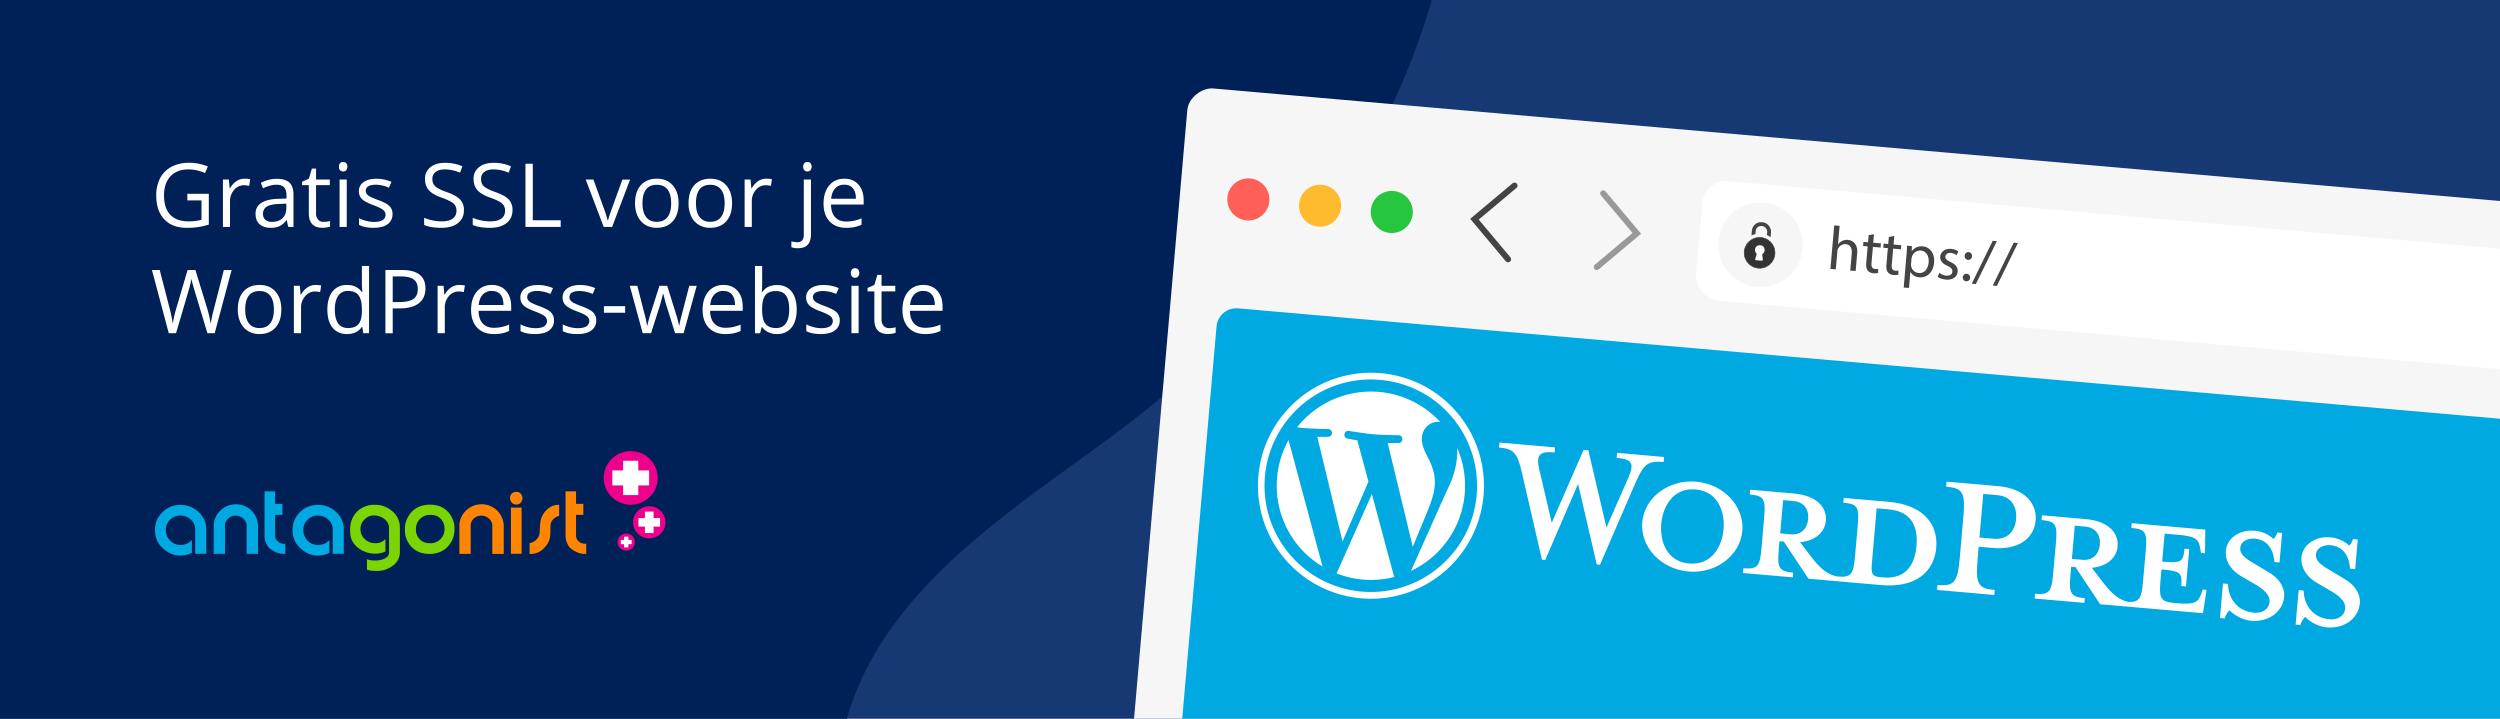 <svg xmlns="http://www.w3.org/2000/svg" xmlns:xlink="http://www.w3.org/1999/xlink" viewBox="0 0 2400 690"><defs><style>.cls-1,.cls-10,.cls-12,.cls-14,.cls-15{fill:none;}.cls-2{isolation:isolate;}.cls-3{fill:#173973;}.cls-4{clip-path:url(#clip-path);}.cls-5{fill:#002157;fill-rule:evenodd;}.cls-6{mix-blend-mode:multiply;opacity:0.1;}.cls-7{fill:#f6f6f6;}.cls-8{fill:#fff;}.cls-9{fill:#00a9e1;}.cls-10,.cls-11,.cls-15{stroke:#444;}.cls-10,.cls-11,.cls-14,.cls-15{stroke-miterlimit:10;}.cls-10{stroke-width:3.69px;}.cls-11{fill:#333;stroke-width:0.64px;}.cls-12{stroke:#fff;stroke-linejoin:round;stroke-width:1.84px;}.cls-13{fill:#444;}.cls-14{stroke:#999;}.cls-14,.cls-15{stroke-linecap:round;stroke-width:5.83px;}.cls-16{fill:#fe5f57;}.cls-17{fill:#febb2e;}.cls-18{fill:#26c73f;}.cls-19{fill:#ec008c;}.cls-20{fill:#7bd503;}.cls-21{fill:#ff8400;}</style><clipPath id="clip-path"><rect class="cls-1" width="2400" height="690"/></clipPath></defs><g class="cls-2"><g id="Laag_1" data-name="Laag 1"><rect class="cls-3" width="2400" height="690"/><g class="cls-4"><path class="cls-5" d="M852.15-542.53c-7.47-514.23-166.74-934.56-379.13-678.12-75.15,90.73-116,266-190.43,359.35-68.49,85.91-153.92,97-233.89,96.42C-113.24-766-301.52-898.2-350.13-484.78-383.24-203.28-192-23.76-238.7,247.28c-14.57,84.66-59.9,147.28-97.12,200.11-92.46,131.22-161.31,244-229.76,430.46C-693.75,1226.77-702.85,1389.33-658,1609c48.6,238.22,230.3,461.82,381.09,350.08,180.9-134,163.77-419.94,365-568,169.86-125,221.57,143,285.27,362.31,120.14,413.65,353.54,397.86,512.48,38.87,51.78-117,140.12-372.53,122.63-539.91-14.12-135.1-109.27-216.6-155.37-308.1C691,622.49,963.34,506.85,1106.2,388.63c136.53-112.95,356.65-345.28,283.94-764.39-25-143.8-198.91-272.5-269-222.37C1022-527.16,855-343.63,852.15-542.53Z"/><g class="cls-6"><rect x="1794.72" y="-509.25" width="900.13" height="2286.72" rx="23.03" transform="translate(1417.44 2815.09) rotate(-85)"/></g><rect class="cls-7" x="1791.52" y="-512.45" width="900.13" height="2286.72" rx="23.03" transform="translate(1417.7 2808.98) rotate(-85)"/><rect class="cls-8" x="1627.88" y="247.33" width="1734.85" height="115.17" rx="23.03" transform="translate(36.07 -216.32) rotate(5)"/><rect class="cls-9" x="1142.5" y="359.95" width="1529.53" height="553.78" rx="19.12" transform="translate(62.76 -163.81) rotate(5)"/><circle class="cls-7" cx="1690.11" cy="234.93" r="40.54"/><rect class="cls-10" x="1683.27" y="215.13" width="14.74" height="22.11" rx="6.95" transform="translate(26.15 -146.49) rotate(5)"/><circle class="cls-7" cx="1689.2" cy="242.71" r="18.43"/><circle class="cls-11" cx="1689.2" cy="242.71" r="14.74"/><circle class="cls-8" cx="1689.44" cy="239.95" r="3.69"/><polygon class="cls-8" points="1691.39 249.37 1685.88 248.89 1688.52 239.87 1690.36 240.03 1691.39 249.37"/><circle class="cls-12" cx="1689.44" cy="239.95" r="3.69"/><polygon class="cls-12" points="1691.39 249.37 1685.88 248.89 1688.52 239.87 1690.36 240.03 1691.39 249.37"/><path class="cls-13" d="M1760.86,216.38l5.18.45-1.56,17.76h.12a9.61,9.61,0,0,1,4-3.32,10.68,10.68,0,0,1,5.42-1c3.82.33,9.73,3.22,8.87,13l-1.48,16.93-5.17-.45,1.43-16.34c.4-4.59-1-8.62-5.85-9a7.47,7.47,0,0,0-7.39,4.57,6.27,6.27,0,0,0-.56,2.44l-1.51,17.17-5.17-.46Z"/><path class="cls-13" d="M1799,224.87l-.71,8.18,7.41.64-.35,3.94L1798,237l-1.34,15.34c-.31,3.53.52,5.62,3.4,5.87a11.48,11.48,0,0,0,3-.09L1803,262a12.67,12.67,0,0,1-4.64.3,7.18,7.18,0,0,1-5.4-2.66c-1.34-1.66-1.64-4.23-1.35-7.58l1.36-15.53-4.41-.38.34-3.94,4.41.38.6-6.82Z"/><path class="cls-13" d="M1818.51,226.58l-.72,8.17,7.41.65-.35,3.94-7.4-.65L1816.1,254c-.31,3.53.52,5.62,3.4,5.87a11.48,11.48,0,0,0,3-.09l-.1,3.9a12.69,12.69,0,0,1-4.65.31,7.21,7.21,0,0,1-5.4-2.67c-1.33-1.66-1.64-4.23-1.35-7.58l1.36-15.52-4.41-.39.34-3.94,4.41.39.6-6.82Z"/><path class="cls-13" d="M1830.21,245.2c.32-3.65.45-6.6.57-9.31l4.65.4-.19,4.9h.11a11.26,11.26,0,0,1,10.6-4.64c6.88.6,11.55,6.88,10.79,15.52-.9,10.23-7.57,14.74-14.27,14.16a10,10,0,0,1-8.37-5.24H1834l-1.35,15.46-5.12-.44Zm4.45,8a11.56,11.56,0,0,0,0,2.14,8,8,0,0,0,7.23,6.73c5.47.48,9-3.71,9.6-10.24.5-5.7-2.07-10.84-7.54-11.32a8.29,8.29,0,0,0-8.38,5.72,8.43,8.43,0,0,0-.53,2.09Z"/><path class="cls-13" d="M1861.74,261.94a13.6,13.6,0,0,0,6.64,2.65c3.76.33,5.69-1.4,5.9-3.75s-1.14-3.95-4.83-5.69c-5-2.27-7.12-5.31-6.83-8.72.41-4.58,4.44-8,10.55-7.49a14.39,14.39,0,0,1,6.85,2.38l-1.63,3.65a11.1,11.1,0,0,0-5.67-2.16c-3.06-.26-4.92,1.35-5.11,3.47-.2,2.35,1.41,3.56,5,5.29,4.78,2.32,7.09,5,6.72,9.24-.44,5-4.63,8.19-11.39,7.59a16.29,16.29,0,0,1-7.83-2.64Z"/><path class="cls-13" d="M1886.11,245.47a3.49,3.49,0,0,1,3.85-3.4c2.06.18,3.28,1.83,3.15,4a3.52,3.52,0,1,1-7-.61Zm-1.81,20.75a3.49,3.49,0,0,1,3.85-3.39c2.06.18,3.27,1.82,3.14,4a3.51,3.51,0,1,1-7-.61Z"/><path class="cls-13" d="M1892.88,272.36,1913,231.17l4,.35-20.19,41.19Z"/><path class="cls-13" d="M1913.05,274.13l20.13-41.19,4,.35L1917,274.47Z"/><polyline class="cls-14" points="1539.1 185.64 1571.35 224.07 1532.92 256.32"/><polyline class="cls-15" points="1453.92 178.19 1415.49 210.44 1447.74 248.87"/><circle class="cls-16" cx="1198.43" cy="191.45" r="20.2"/><circle class="cls-17" cx="1267.26" cy="197.47" r="20.2"/><circle class="cls-18" cx="1336.1" cy="203.49" r="20.2"/><g id="Logotype"><g id="Wordmark"><path class="cls-8" d="M1813,481.72,1770,478l-.4,4.56c13.45,1.18,15.36,4.25,13.87,21.3l-2.69,30.74c-1.5,17.06-3.93,20-17.38,18.81-10.2-2.34-16.68-8.48-25.36-19.88l-10-13c15.12-1.34,23.87-10,24.79-20.58,1.16-13.21-9.25-24.28-30.38-26.13l-42.27-3.7-.4,4.56c13.44,1.18,15.35,4.25,13.86,21.3L1691,526.71c-1.49,17-3.92,20-17.37,18.8l-.4,4.57,47.79,4.18.4-4.56c-13.45-1.18-15.34-4.49-13.84-21.54l.75-8.65,4.08.36,23.74,35.71,69.89,6.11c34.35,3,50.83-13.94,52.75-35.8S1847.36,484.72,1813,481.72ZM1709,512.06l2.8-31.94,9.84.86c10.81.95,15,8.81,14.21,17.46-.74,8.4-6.19,15.43-17,14.48Zm98.44,42.25-1.69-.14c-8.64-.76-9.65-3-8.69-14.07l4.56-52.12,11.53,1c25,2.18,27.94,20.83,26.7,35C1838.52,538.65,1832.36,556.5,1807.39,554.31Z"/><path class="cls-8" d="M1542.22,506.43l20.86-47.55c6-13.75,4.24-18-11.13-19.36l.42-4.81,45.15,4-.42,4.81c-15.13-1.33-19,2-26.59,19L1536,542.18l-3.12-.27-17.93-77.32-31.55,73-3.12-.27-19.47-84.47c-4.23-18-7.76-22-21.69-23.2l.42-4.8,53.32,4.66-.42,4.81c-14.18-1.24-18.31,1.78-14.57,17.11l11.8,50.41,30.57-69.93,4.56.4Z"/><path class="cls-8" d="M1620.81,548.64c-26.42-2.31-46.33-23.66-44.25-47.44,2.06-23.53,25.37-41.1,51.79-38.79s46.33,23.66,44.28,47.2C1670.55,533.39,1647.23,551,1620.81,548.64Zm6.89-78.78c-22.09-1.93-31.52,17.33-32.89,32.94-1.39,15.85,4.58,36.22,26.67,38.15,22.34,2,31.75-17.06,33.13-32.92C1656,492.42,1650,471.82,1627.7,469.86Z"/><path class="cls-8" d="M1915,566.39l-.42,4.8-55-4.81.42-4.8c16.09,1.41,19.33-2.42,21.43-26.44l3.36-38.43c2.1-24-.44-28.11-16.53-29.52l.42-4.8,49.71,4.34c24.74,2.17,37.32,16.1,35.83,33.15-1.45,16.57-16.28,28.34-41,26.18l-13.69-1.2-1,11.77C1896.37,560.65,1898.9,565,1915,566.39Zm2.63-91-13.68-1.2L1900.28,516l13.69,1.2c13.45,1.18,20.51-7.64,21.5-18.93C1936.48,486.71,1931.08,476.56,1917.62,475.38Z"/><path class="cls-8" d="M2114.68,566l-1.58,4.22c-2.85,7.74-5.75,10.39-22.8,8.9l-3.36-.3c-12.49-1.09-14.4-4.16-12.91-21.21l1-11c18.73,1.64,20,3.44,18.93,15.93l4.57.4,3.13-35.78-4.57-.4c-1.09,12.49-2.68,14-21.41,12.4l2.35-26.9,13.21,1.16c17.06,1.49,19.44,4.6,20.91,12.72l.81,4.67,3.84.33.29-22.72-70.61-6.18-.4,4.56c13.45,1.18,15.36,4.25,13.87,21.31l-2.69,30.74c-1.37,15.6-3.55,19.37-14.2,19-9.94-2.42-16.38-8.52-24.94-19.76l-10-13c15.13-1.34,23.87-10,24.8-20.58,1.15-13.21-9.25-24.28-30.39-26.13l-42.27-3.7-.4,4.56c13.45,1.18,15.36,4.25,13.87,21.3L1971,551.21c-1.49,17-3.93,20-17.38,18.8l-.39,4.57,47.79,4.18.4-4.56c-13.45-1.18-15.34-4.49-13.85-21.54l.76-8.65,4.08.36,23.74,35.71,98.71,8.64,3.41-22.45ZM1989,536.56l2.8-31.94,9.84.86c10.81.95,15,8.81,14.21,17.46-.74,8.4-6.2,15.43-17,14.48Z"/><path class="cls-8" d="M2161.19,595.92c-9.61-.84-17.58-6.62-20.9-10.06a17.27,17.27,0,0,0-4.56,7.83l-4.56-.4,2.9-33.14,4.8.42c.53,16,10.76,26.35,24.93,27.59,7.69.67,14.31-3.11,14.94-10.31.55-6.24-4.56-11.53-14-17l-13.13-7.68c-9.21-5.41-15.72-14-14.79-24.53,1-11.53,12.68-20.43,27.57-19.12a30.15,30.15,0,0,1,18.18,7.88c1.29-.86,2.72-3.4,3.69-6.21l4.57.39L2188.35,540l-5-.44c-.69-11.44-6.12-21.35-18.84-22.47-6.73-.58-13.31,2.71-13.84,8.72-.54,6.24,4.21,10,15.27,16.34l12.64,7.64c11,6.53,14.84,15.82,14.21,23C2191.41,587.91,2177.28,597.32,2161.19,595.92Z"/><path class="cls-8" d="M2233.81,602.27c-9.61-.84-17.57-6.62-20.9-10.06a17.27,17.27,0,0,0-4.56,7.83l-4.56-.4,2.9-33.14,4.8.42c.54,16,10.76,26.35,24.93,27.59,7.69.67,14.31-3.1,14.94-10.31.55-6.24-4.56-11.53-14-17l-13.13-7.68c-9.2-5.41-15.71-14-14.79-24.53,1-11.53,12.68-20.43,27.57-19.13a30.18,30.18,0,0,1,18.19,7.88c1.28-.85,2.71-3.39,3.68-6.21l4.57.4L2261,546.32l-5-.44c-.69-11.44-6.11-21.35-18.84-22.46-6.73-.59-13.31,2.71-13.83,8.71-.55,6.24,4.2,10,15.27,16.34l12.64,7.64c11,6.53,14.83,15.82,14.2,23C2264,594.27,2249.9,603.68,2233.81,602.27Z"/></g><g id="W_Mark" data-name="W Mark"><path class="cls-8" d="M1325,364.72A101.6,101.6,0,0,1,1380.23,387a102.86,102.86,0,0,1,25,29.86,102.16,102.16,0,0,1,.94,97.16,102.35,102.35,0,0,1-58.81,49.34,101.94,101.94,0,0,1-109.47-31.52,102,102,0,0,1-19-34.2,101.92,101.92,0,0,1,17.79-95.53,103.42,103.42,0,0,1,13.73-13.95A101.63,101.63,0,0,1,1325,364.72m.57-6.49a108.49,108.49,0,1,0,98.62,117.54,108.5,108.5,0,0,0-98.62-117.54Z"/><path class="cls-8" d="M1226,458.43a90.45,90.45,0,0,0,43.68,85.5L1237,422.46A90.11,90.11,0,0,0,1226,458.43Zm151.27,8.66c1-11.14-2.35-19.19-5.25-25.49-3.92-7.82-7.65-14.48-7-21.9.72-8.28,7.68-15.43,16.52-14.66.4,0,.78.12,1.16.17a90.39,90.39,0,0,0-137.55,5.05c2.1.25,4.09.47,5.78.61,9.42.83,24.11,1,24.11,1,4.88.14,4.83,7.32-.08,7.47,0,0-4.93.15-10.38,0l24.26,100.42,24.89-57.38-10.67-39.68c-4.83-.71-9.37-1.68-9.37-1.68-4.83-.71-3.61-8.08,1.22-7.37,0,0,14.77,2.44,23.62,3.22,9.42.82,24.11.95,24.11.95,4.88.14,4.82,7.33-.08,7.48,0,0-4.93.14-10.38-.05l24.08,99.66,11.87-28.63C1373.37,483.7,1376.59,474.79,1377.26,467.09ZM1317,474.33l-33.89,76.15a90.39,90.39,0,0,0,55.48,3.41,7.55,7.55,0,0,1-.54-1.3ZM1398.88,430a70.39,70.39,0,0,1-.21,9.31c-.8,9.14-3.41,19.26-9.67,31.66l-34.47,77.13A90.42,90.42,0,0,0,1398.88,430Z"/></g></g></g></g><g id="Laag_3" data-name="Laag 3"><path class="cls-8" d="M179.84,186.08h20.62v29.51a66,66,0,0,1-9.79,2.32,74.07,74.07,0,0,1-11.54.79q-13.78,0-21.46-8.2t-7.68-23a34.74,34.74,0,0,1,3.8-16.58,25.68,25.68,0,0,1,10.94-10.87,35.34,35.34,0,0,1,16.72-3.76,45.71,45.71,0,0,1,18.1,3.57l-2.74,6.23A40.34,40.34,0,0,0,181,162.63q-11.08,0-17.31,6.6t-6.22,18.3q0,12.28,6,18.64t17.62,6.35a52.26,52.26,0,0,0,12.33-1.46V192.39H179.84Z"/><path class="cls-8" d="M234.75,171.55a27,27,0,0,1,5.43.5l-1,6.39a23.76,23.76,0,0,0-5-.62,12.1,12.1,0,0,0-9.44,4.48,16.33,16.33,0,0,0-3.93,11.17v24.4H214V172.38h5.69l.79,8.43h.33a20,20,0,0,1,6.1-6.85A13.79,13.79,0,0,1,234.75,171.55Z"/><path class="cls-8" d="M276.66,217.87l-1.37-6.47H275a19.18,19.18,0,0,1-6.78,5.79,20.71,20.71,0,0,1-8.45,1.51q-6.77,0-10.6-3.49t-3.84-9.91q0-13.78,22-14.45l7.72-.25v-2.82c0-3.57-.77-6.2-2.31-7.91s-4-2.55-7.36-2.55c-3.8,0-8.08,1.16-12.87,3.49l-2.12-5.27a32.66,32.66,0,0,1,7.37-2.87,32,32,0,0,1,8-1q8.13,0,12.06,3.61t3.92,11.58v31ZM261.1,213q6.43,0,10.11-3.53t3.67-9.88V195.5l-6.89.29c-5.48.19-9.43,1.05-11.85,2.55a7.71,7.71,0,0,0-3.63,7,7.08,7.08,0,0,0,2.26,5.68A9.35,9.35,0,0,0,261.1,213Z"/><path class="cls-8" d="M310.66,213a22.42,22.42,0,0,0,3.52-.27,23.27,23.27,0,0,0,2.7-.56v5.27a12.74,12.74,0,0,1-3.3.89,25.35,25.35,0,0,1-3.92.35q-13.2,0-13.2-13.9V177.74H290v-3.32l6.51-2.87,2.91-9.71h4v10.54h13.2v5.36h-13.2v26.77a9.22,9.22,0,0,0,1.95,6.31A6.82,6.82,0,0,0,310.66,213Z"/><path class="cls-8" d="M325.39,160.06a4.6,4.6,0,0,1,1.16-3.47,4.1,4.1,0,0,1,2.91-1.1,4,4,0,0,1,2.86,1.12,5.57,5.57,0,0,1,0,6.91,4.22,4.22,0,0,1-5.77,0A4.66,4.66,0,0,1,325.39,160.06Zm7.47,57.81H326V172.38h6.89Z"/><path class="cls-8" d="M376.81,205.46a11.4,11.4,0,0,1-4.73,9.8q-4.72,3.44-13.28,3.44-9,0-14.11-2.86v-6.39a34.86,34.86,0,0,0,7,2.61,29.28,29.28,0,0,0,7.25,1q5.38,0,8.3-1.73a5.93,5.93,0,0,0,.6-9.79q-2.31-1.89-9-4.46a49.15,49.15,0,0,1-9-4.13,12.28,12.28,0,0,1-4-4,10.45,10.45,0,0,1-1.31-5.35,10.2,10.2,0,0,1,4.53-8.78q4.52-3.21,12.41-3.22a36.35,36.35,0,0,1,14.36,3l-2.45,5.6A33,33,0,0,0,361,177.32c-3.26,0-5.73.51-7.39,1.54a4.74,4.74,0,0,0-2.49,4.23,5.08,5.08,0,0,0,.94,3.11,9,9,0,0,0,3,2.45,64.71,64.71,0,0,0,8,3.36q8.1,3,10.94,5.94A10.45,10.45,0,0,1,376.81,205.46Z"/><path class="cls-8" d="M445.38,201.73q0,8-5.81,12.49T423.8,218.7q-10.8,0-16.61-2.78v-6.81A45.13,45.13,0,0,0,424,212.52q7.06,0,10.63-2.68a8.78,8.78,0,0,0,3.57-7.45,9.54,9.54,0,0,0-1.27-5.17,11.67,11.67,0,0,0-4.23-3.71,58.9,58.9,0,0,0-9-3.86q-8.46-3-12.1-7.18T408,171.64a13.49,13.49,0,0,1,5.27-11.17q5.28-4.16,13.95-4.15a41.14,41.14,0,0,1,16.64,3.32l-2.2,6.14A37.67,37.67,0,0,0,427,162.63q-5.59,0-8.75,2.41a7.91,7.91,0,0,0-3.16,6.68,10.33,10.33,0,0,0,1.16,5.17,11,11,0,0,0,3.93,3.69,48.31,48.31,0,0,0,8.44,3.71q9.56,3.41,13.14,7.31A14.39,14.39,0,0,1,445.38,201.73Z"/><path class="cls-8" d="M492,201.73q0,8-5.81,12.49t-15.77,4.48q-10.8,0-16.61-2.78v-6.81a45.13,45.13,0,0,0,16.86,3.41q7.05,0,10.62-2.68a8.78,8.78,0,0,0,3.57-7.45,9.54,9.54,0,0,0-1.27-5.17,11.67,11.67,0,0,0-4.23-3.71,58.9,58.9,0,0,0-9-3.86q-8.46-3-12.1-7.18t-3.63-10.83a13.49,13.49,0,0,1,5.27-11.17q5.28-4.16,14-4.15a41.14,41.14,0,0,1,16.64,3.32l-2.2,6.14a37.63,37.63,0,0,0-14.61-3.15q-5.6,0-8.75,2.41a7.91,7.91,0,0,0-3.16,6.68,10.33,10.33,0,0,0,1.16,5.17,11,11,0,0,0,3.93,3.69,48.31,48.31,0,0,0,8.44,3.71q9.56,3.41,13.14,7.31A14.39,14.39,0,0,1,492,201.73Z"/><path class="cls-8" d="M504.44,217.87V157.19h7.05v54.29h26.77v6.39Z"/><path class="cls-8" d="M579.56,217.87l-17.27-45.49h7.39l9.8,27a128.69,128.69,0,0,1,3.9,12.29h.33a90.85,90.85,0,0,1,2.89-9.11q2.42-6.91,10.89-30.16h7.39l-17.27,45.49Z"/><path class="cls-8" d="M651.45,195.09q0,11.11-5.61,17.37t-15.48,6.24a20.47,20.47,0,0,1-10.83-2.86,18.91,18.91,0,0,1-7.31-8.22,28.72,28.72,0,0,1-2.57-12.53q0-11.13,5.56-17.33t15.44-6.21q9.55,0,15.17,6.35T651.45,195.09Zm-34.66,0q0,8.72,3.49,13.28t10.25,4.56q6.76,0,10.27-4.54t3.51-13.3q0-8.68-3.51-13.18t-10.36-4.51q-6.77,0-10.21,4.45T616.79,195.09Z"/><path class="cls-8" d="M702.79,195.09q0,11.11-5.61,17.37T681.7,218.7a20.47,20.47,0,0,1-10.83-2.86,18.91,18.91,0,0,1-7.31-8.22A28.72,28.72,0,0,1,661,195.09q0-11.13,5.56-17.33T682,171.55q9.56,0,15.17,6.35T702.79,195.09Zm-34.66,0q0,8.72,3.49,13.28t10.25,4.56q6.76,0,10.27-4.54t3.51-13.3q0-8.68-3.51-13.18t-10.36-4.51q-6.76,0-10.21,4.45T668.13,195.09Z"/><path class="cls-8" d="M735.62,171.55a27.06,27.06,0,0,1,5.43.5l-.95,6.39a23.76,23.76,0,0,0-5-.62,12.14,12.14,0,0,0-9.45,4.48,16.37,16.37,0,0,0-3.92,11.17v24.4h-6.89V172.38h5.69l.79,8.43h.33a20,20,0,0,1,6.1-6.85A13.77,13.77,0,0,1,735.62,171.55Z"/><path class="cls-8" d="M766.12,238.29a16.59,16.59,0,0,1-6.39-1v-5.6a20.33,20.33,0,0,0,5.64.83,6,6,0,0,0,4.76-1.76q1.51-1.77,1.51-5.38v-53h6.89v52.46Q778.53,238.3,766.12,238.29Zm4.94-78.23a4.6,4.6,0,0,1,1.16-3.47,4.3,4.3,0,0,1,5.77,0,5.57,5.57,0,0,1,0,6.91,4.22,4.22,0,0,1-5.77,0A4.66,4.66,0,0,1,771.06,160.06Z"/><path class="cls-8" d="M812.36,218.7q-10.1,0-15.92-6.14t-5.83-17.06q0-11,5.41-17.47t14.55-6.48q8.55,0,13.53,5.63t5,14.83v4.36H797.75q.19,8,4,12.16t10.81,4.15a36.61,36.61,0,0,0,14.53-3.07v6.14a36.09,36.09,0,0,1-6.91,2.27A39.29,39.29,0,0,1,812.36,218.7Zm-1.87-41.38a11.24,11.24,0,0,0-8.74,3.57q-3.25,3.57-3.84,9.88h23.78q0-6.51-2.9-10T810.49,177.32Z"/><path class="cls-8" d="M206.11,319.87h-7l-12.25-40.63q-.87-2.7-1.95-6.81a39.75,39.75,0,0,1-1.12-4.94,96.06,96.06,0,0,1-2.9,12L169,319.87h-7l-16.14-60.68h7.47L163,296.67a142.09,142.09,0,0,1,2.9,14.28,102.79,102.79,0,0,1,3.32-14.86l10.87-36.9h7.48L199,296.42A112.3,112.3,0,0,1,202.33,311a124.41,124.41,0,0,1,3-14.36l9.55-37.4h7.47Z"/><path class="cls-8" d="M270.07,297.09q0,11.12-5.61,17.37T249,320.7a20.47,20.47,0,0,1-10.83-2.86,18.91,18.91,0,0,1-7.31-8.22,28.72,28.72,0,0,1-2.57-12.53q0-11.13,5.56-17.33t15.44-6.21q9.55,0,15.17,6.35T270.07,297.09Zm-34.66,0q0,8.71,3.49,13.28t10.25,4.56q6.76,0,10.27-4.54t3.51-13.3q0-8.68-3.51-13.18t-10.36-4.51q-6.76,0-10.21,4.45T235.41,297.09Z"/><path class="cls-8" d="M302.9,273.55a27.06,27.06,0,0,1,5.43.5l-.95,6.39a23.76,23.76,0,0,0-5-.62A12.14,12.14,0,0,0,293,284.3,16.37,16.37,0,0,0,289,295.47v24.4h-6.89V274.38h5.69l.79,8.43H289a20.07,20.07,0,0,1,6.1-6.85A13.77,13.77,0,0,1,302.9,273.55Z"/><path class="cls-8" d="M347.8,313.77h-.37q-4.77,6.93-14.28,6.93-8.92,0-13.88-6.1t-5-17.35q0-11.25,5-17.47t13.86-6.23q9.25,0,14.2,6.73h.54l-.3-3.28-.16-3.2V255.29h6.89v64.58h-5.6ZM334,314.93q7.07,0,10.23-3.84t3.18-12.39v-1.45c0-6.45-1.07-11-3.22-13.8s-5.57-4.13-10.27-4.13a10.56,10.56,0,0,0-9.28,4.71q-3.21,4.71-3.21,13.3t3.19,13.16Q327.84,314.93,334,314.93Z"/><path class="cls-8" d="M408.44,276.87q0,9.22-6.29,14.18t-18,5H377v23.86h-7V259.19H385.7Q408.44,259.19,408.44,276.87ZM377,290h6.35q9.38,0,13.57-3t4.19-9.71c0-4-1.31-7-3.94-9s-6.72-2.95-12.28-2.95H377Z"/><path class="cls-8" d="M440.85,273.55a27.09,27.09,0,0,1,5.44.5l-1,6.39a23.91,23.91,0,0,0-5-.62,12.14,12.14,0,0,0-9.45,4.48A16.37,16.37,0,0,0,427,295.47v24.4H420.1V274.38h5.69l.79,8.43h.33A20.07,20.07,0,0,1,433,276,13.76,13.76,0,0,1,440.85,273.55Z"/><path class="cls-8" d="M474,320.7q-10.09,0-15.92-6.14t-5.83-17.06q0-11,5.41-17.47t14.55-6.48q8.55,0,13.53,5.63t5,14.83v4.36H459.41q.19,8,4,12.16t10.81,4.15a36.61,36.61,0,0,0,14.53-3.07v6.14a36.09,36.09,0,0,1-6.91,2.27A39.29,39.29,0,0,1,474,320.7Zm-1.87-41.38a11.26,11.26,0,0,0-8.74,3.57q-3.26,3.57-3.84,9.88h23.78q0-6.51-2.9-10T472.15,279.32Z"/><path class="cls-8" d="M531.83,307.46a11.41,11.41,0,0,1-4.73,9.8q-4.74,3.44-13.28,3.44-9,0-14.11-2.86v-6.39a34.64,34.64,0,0,0,7,2.61,29.26,29.26,0,0,0,7.24,1q5.4,0,8.3-1.73a5.93,5.93,0,0,0,.61-9.79q-2.31-1.89-9-4.46a49.65,49.65,0,0,1-9-4.13,12.34,12.34,0,0,1-4-4,10.45,10.45,0,0,1-1.31-5.35,10.2,10.2,0,0,1,4.53-8.78q4.51-3.22,12.41-3.22a36.39,36.39,0,0,1,14.36,3l-2.45,5.6A33,33,0,0,0,516,279.32q-4.9,0-7.39,1.54a4.74,4.74,0,0,0-2.49,4.23,5.14,5.14,0,0,0,.93,3.11,9.25,9.25,0,0,0,3,2.45,65.79,65.79,0,0,0,8,3.36q8.1,3,10.94,5.94A10.49,10.49,0,0,1,531.83,307.46Z"/><path class="cls-8" d="M572.38,307.46a11.41,11.41,0,0,1-4.73,9.8q-4.74,3.44-13.28,3.44-9.06,0-14.11-2.86v-6.39a34.64,34.64,0,0,0,7,2.61,29.2,29.2,0,0,0,7.24,1q5.4,0,8.3-1.73a5.93,5.93,0,0,0,.61-9.79q-2.31-1.89-9-4.46a49.65,49.65,0,0,1-9-4.13,12.34,12.34,0,0,1-4-4,10.45,10.45,0,0,1-1.31-5.35,10.2,10.2,0,0,1,4.53-8.78q4.51-3.22,12.4-3.22a36.4,36.4,0,0,1,14.37,3l-2.45,5.6a33,33,0,0,0-12.41-2.82q-4.91,0-7.39,1.54a4.74,4.74,0,0,0-2.49,4.23,5.14,5.14,0,0,0,.93,3.11,9.25,9.25,0,0,0,3,2.45,65.79,65.79,0,0,0,8,3.36q8.1,3,10.94,5.94A10.49,10.49,0,0,1,572.38,307.46Z"/><path class="cls-8" d="M579.77,300.24v-6.31h20.38v6.31Z"/><path class="cls-8" d="M648.08,319.87l-8.34-26.69q-.79-2.44-3-11.12h-.33q-1.66,7.26-2.9,11.21L625,319.87h-8l-12.41-45.49h7.22q4.4,17.14,6.7,26.11a104.32,104.32,0,0,1,2.64,12.08h.33q.45-2.37,1.47-6.13t1.77-5.95l8.34-26.11h7.47l8.13,26.11a89.44,89.44,0,0,1,3.16,12h.33a44.8,44.8,0,0,1,.89-4.6q.74-3.12,8.66-33.5h7.14l-12.58,45.49Z"/><path class="cls-8" d="M696.27,320.7q-10.1,0-15.92-6.14t-5.83-17.06q0-11,5.42-17.47t14.54-6.48q8.55,0,13.53,5.63T713,294v4.36H681.66q.21,8,4.05,12.16t10.81,4.15A36.53,36.53,0,0,0,711,311.61v6.14a35.86,35.86,0,0,1-6.91,2.27A39.29,39.29,0,0,1,696.27,320.7Zm-1.87-41.38a11.24,11.24,0,0,0-8.73,3.57q-3.27,3.57-3.84,9.88h23.78q0-6.51-2.91-10C700.76,280.48,698,279.32,694.4,279.32Z"/><path class="cls-8" d="M745.91,273.64q9,0,13.92,6.12t5,17.33q0,11.21-5,17.41t-13.88,6.2a19.77,19.77,0,0,1-8.12-1.64,15.2,15.2,0,0,1-6.16-5h-.5l-1.45,5.85h-4.94V255.29h6.89V271c0,3.51-.11,6.67-.33,9.46h.33Q736.45,273.65,745.91,273.64Zm-1,5.76q-7,0-10.17,4.05t-3.11,13.64q0,9.59,3.2,13.71t10.25,4.13q6.34,0,9.46-4.63t3.11-13.3q0-8.88-3.11-13.24T744.91,279.4Z"/><path class="cls-8" d="M806.17,307.46a11.41,11.41,0,0,1-4.73,9.8q-4.73,3.44-13.28,3.44-9,0-14.11-2.86v-6.39a34.64,34.64,0,0,0,7,2.61,29.26,29.26,0,0,0,7.24,1q5.4,0,8.3-1.73a5.93,5.93,0,0,0,.61-9.79q-2.31-1.89-9-4.46a49.65,49.65,0,0,1-9-4.13,12.34,12.34,0,0,1-4-4,10.45,10.45,0,0,1-1.31-5.35,10.2,10.2,0,0,1,4.53-8.78q4.51-3.22,12.41-3.22a36.39,36.39,0,0,1,14.36,3l-2.45,5.6a33,33,0,0,0-12.41-2.82q-4.9,0-7.39,1.54a4.74,4.74,0,0,0-2.49,4.23,5.14,5.14,0,0,0,.93,3.11,9.25,9.25,0,0,0,3,2.45,65.79,65.79,0,0,0,8,3.36q8.1,3,10.94,5.94A10.49,10.49,0,0,1,806.17,307.46Z"/><path class="cls-8" d="M816.8,262.06a4.56,4.56,0,0,1,1.16-3.47,4.3,4.3,0,0,1,5.77,0,5.57,5.57,0,0,1,0,6.91,4,4,0,0,1-2.87,1.14,4,4,0,0,1-2.9-1.14A4.62,4.62,0,0,1,816.8,262.06Zm7.47,57.81h-6.89V274.38h6.89Z"/><path class="cls-8" d="M853.57,315a22.54,22.54,0,0,0,3.53-.27,23.48,23.48,0,0,0,2.69-.56v5.27a12.65,12.65,0,0,1-3.29.89,25.47,25.47,0,0,1-3.93.35q-13.2,0-13.19-13.9V279.74h-6.52v-3.32l6.52-2.87,2.9-9.71h4v10.54h13.2v5.36h-13.2v26.77a9.22,9.22,0,0,0,2,6.31A6.83,6.83,0,0,0,853.57,315Z"/><path class="cls-8" d="M888.1,320.7q-10.08,0-15.92-6.14t-5.83-17.06q0-11,5.42-17.47t14.55-6.48q8.53,0,13.53,5.63t5,14.83v4.36H873.49q.21,8,4,12.16t10.81,4.15a36.61,36.61,0,0,0,14.53-3.07v6.14A36.17,36.17,0,0,1,896,320,39.29,39.29,0,0,1,888.1,320.7Zm-1.87-41.38a11.24,11.24,0,0,0-8.73,3.57q-3.27,3.57-3.84,9.88h23.78q0-6.51-2.91-10T886.23,279.32Z"/><g id="logo"><ellipse class="cls-19" cx="601.19" cy="520.36" rx="8.31" ry="8.24"/><rect class="cls-8" x="599.12" y="515.22" width="4.15" height="10.3"/><rect class="cls-8" x="596" y="518.3" width="10.38" height="4.12"/><ellipse class="cls-19" cx="623.28" cy="501.42" rx="15.58" ry="15.45"/><rect class="cls-8" x="619.13" y="491.12" width="8.31" height="20.61"/><rect class="cls-8" x="612.9" y="497.3" width="20.77" height="8.24"/><ellipse class="cls-19" cx="605.49" cy="458.81" rx="25.96" ry="25.75"/><rect class="cls-8" x="598.22" y="442.33" width="14.54" height="32.96"/><rect class="cls-8" x="587.84" y="451.6" width="35.31" height="14.42"/><path class="cls-9" d="M187.39,531.62V508.11a12.06,12.06,0,0,0-4.26-9.36,14.56,14.56,0,0,0-10.07-3.81,13.76,13.76,0,0,0-13.9,13.63.43.43,0,0,0,0,.16,14.12,14.12,0,0,0,4.07,10.17,13.4,13.4,0,0,0,10,4.23,15.34,15.34,0,0,0,6.1-1.14,13.9,13.9,0,0,0,4.87-3.69v12.36a25.71,25.71,0,0,1-11.12,2.7q-8.47,0-15.73-6.18a24.18,24.18,0,0,1-6.53-8.19,25,25,0,0,1-2-10.41A22.68,22.68,0,0,1,156,491.7a23.71,23.71,0,0,1,17.14-7,24.82,24.82,0,0,1,17.54,6.87A22.22,22.22,0,0,1,198,508.41v23.22Z"/><path class="cls-9" d="M236.79,531.74V504.82a9,9,0,0,0-3.18-6.92,10.8,10.8,0,0,0-7.47-2.88,10.07,10.07,0,0,0-7.1,2.79,9,9,0,0,0-3,6.81v27.11H205.16V505.1a20,20,0,0,1,6.32-14.85,21,21,0,0,1,15.24-6.15,21.07,21.07,0,0,1,21,21v26.63Z"/><path class="cls-9" d="M273,531.74h-.72a17.12,17.12,0,0,1-5.32-.85,27.35,27.35,0,0,1-7.08-3.66,12.92,12.92,0,0,1-4.05-5,17.31,17.31,0,0,1-1.87-7.69V471.71h10.15v12h7v10.56h-7v20a6.69,6.69,0,0,0,.58,2.82,9.26,9.26,0,0,0,1.84,2.47,7.81,7.81,0,0,0,5.69,2.4h1.69v9.78Z"/><path class="cls-9" d="M319.41,531.62V508.11a12.12,12.12,0,0,0-4.26-9.36,14.61,14.61,0,0,0-10.07-3.81,13.78,13.78,0,0,0-13.91,13.65v.16a14.17,14.17,0,0,0,4.08,10.17,13.4,13.4,0,0,0,10,4.23,15.48,15.48,0,0,0,6.13-1.13,14,14,0,0,0,4.87-3.69v12.36a25.6,25.6,0,0,1-11.13,2.69,23.74,23.74,0,0,1-15.72-6.17,24.18,24.18,0,0,1-6.53-8.19,24.78,24.78,0,0,1-2-10.44,22.7,22.7,0,0,1,7.16-16.88,23.73,23.73,0,0,1,17.14-7,24.69,24.69,0,0,1,17.53,6.87,22.15,22.15,0,0,1,7.33,16.83v23.22Z"/><path class="cls-20" d="M377.05,543.07a23.88,23.88,0,0,1-15.18,5H361a41,41,0,0,1-4.57-.2,21.93,21.93,0,0,1-4.16-1v-10a25,25,0,0,0,4,1,31.92,31.92,0,0,0,4.26.23,20.92,20.92,0,0,0,4.6-.51,15.78,15.78,0,0,0,3.38-1,12.57,12.57,0,0,0,3.39-2.22,6,6,0,0,0,1.57-4.32V507.21a10.91,10.91,0,0,0-4.39-8.87,16,16,0,0,0-10.27-3.51,12.1,12.1,0,0,0-9,4A12.8,12.8,0,0,0,346,508a10.21,10.21,0,0,0,.18,1.91,13.17,13.17,0,0,0,5.14,8.64,14.45,14.45,0,0,0,9,2.94,12.51,12.51,0,0,0,9.67-4v11.94a22.56,22.56,0,0,1-9.8,2.09,26,26,0,0,1-15.6-5q-7.25-5.28-8.22-13.2a41,41,0,0,1-.3-4.44q0-11.08,6.83-17.81,6.59-6.48,16.81-6.48a24.78,24.78,0,0,1,17,6.3,20,20,0,0,1,7.17,15.65V530q0,7.86-6.69,13.08Z"/><path class="cls-20" d="M412.79,484.49q-11.37,0-18.08,7.5a23.82,23.82,0,0,0-6,16.4,23.21,23.21,0,0,0,5.86,16.1q6.53,7.26,17.65,7.27,11.37,0,18.08-7.51a23.83,23.83,0,0,0,6-16.4,23.2,23.2,0,0,0-5.86-16.09q-6.52-7.27-17.66-7.27Zm.48,9.78q6.42,0,10.16,4.14h0a13.31,13.31,0,0,1,3.32,9.2,13.73,13.73,0,0,1-3.51,9.57,13.34,13.34,0,0,1-10.46,4.32q-6.42,0-10.16-4.15a13.39,13.39,0,0,1-3.33-9.19,13.8,13.8,0,0,1,3.51-9.56,13.33,13.33,0,0,1,10.46-4.32Z"/><path class="cls-21" d="M472.59,531.76V504.82a9,9,0,0,0-3.18-6.92,10.8,10.8,0,0,0-7.47-2.88,10.07,10.07,0,0,0-7.1,2.79,9,9,0,0,0-3,6.81v27.11H441V505.1a20,20,0,0,1,6.31-14.85,21,21,0,0,1,15.23-6.14,21.07,21.07,0,0,1,21.05,21v26.64Z"/><path class="cls-21" d="M500,482.5a5.25,5.25,0,0,1-4.21,1.83,5.76,5.76,0,0,1-4.53-1.83,6.46,6.46,0,0,1-1.64-4.39,6,6,0,0,1,1.6-4.19,5.93,5.93,0,0,1,4.57-1.74,5.34,5.34,0,0,1,4.29,1.91A6.68,6.68,0,0,1,500,482.5Z"/><path class="cls-21" d="M500.76,531.62H490.48V487.29h10.28Z"/><path class="cls-21" d="M530.45,499.23a8,8,0,0,0-1.7,3.3,21.76,21.76,0,0,0-.36,4.26v2.34a35.39,35.39,0,0,1-.84,8.64,18.16,18.16,0,0,1-3.63,6.54,20.67,20.67,0,0,1-6.84,5.76,19.73,19.73,0,0,1-8.7,1.77V521.4a11.92,11.92,0,0,0,3.89-1.35,13.17,13.17,0,0,0,3.18-2.67,9.75,9.75,0,0,0,2.66-6.48c.12-2.54.22-4.68.3-6.4a45,45,0,0,1,.91-6,18.9,18.9,0,0,1,2.48-5.33,20.26,20.26,0,0,1,6.35-6.35,16.39,16.39,0,0,1,8.65-2.23v10.69a10.82,10.82,0,0,0-6.35,4Z"/><path id="textpath" class="cls-21" d="M561.92,531.72h-.73a17.15,17.15,0,0,1-5.32-.84,27.6,27.6,0,0,1-7.07-3.66,12.83,12.83,0,0,1-4-5,17.19,17.19,0,0,1-1.88-7.7V471.71H553v12h7v10.56h-7v20a6.54,6.54,0,0,0,.58,2.82,9.26,9.26,0,0,0,1.84,2.47,7.82,7.82,0,0,0,5.68,2.4h1.69v9.78Z"/></g></g></g></svg>